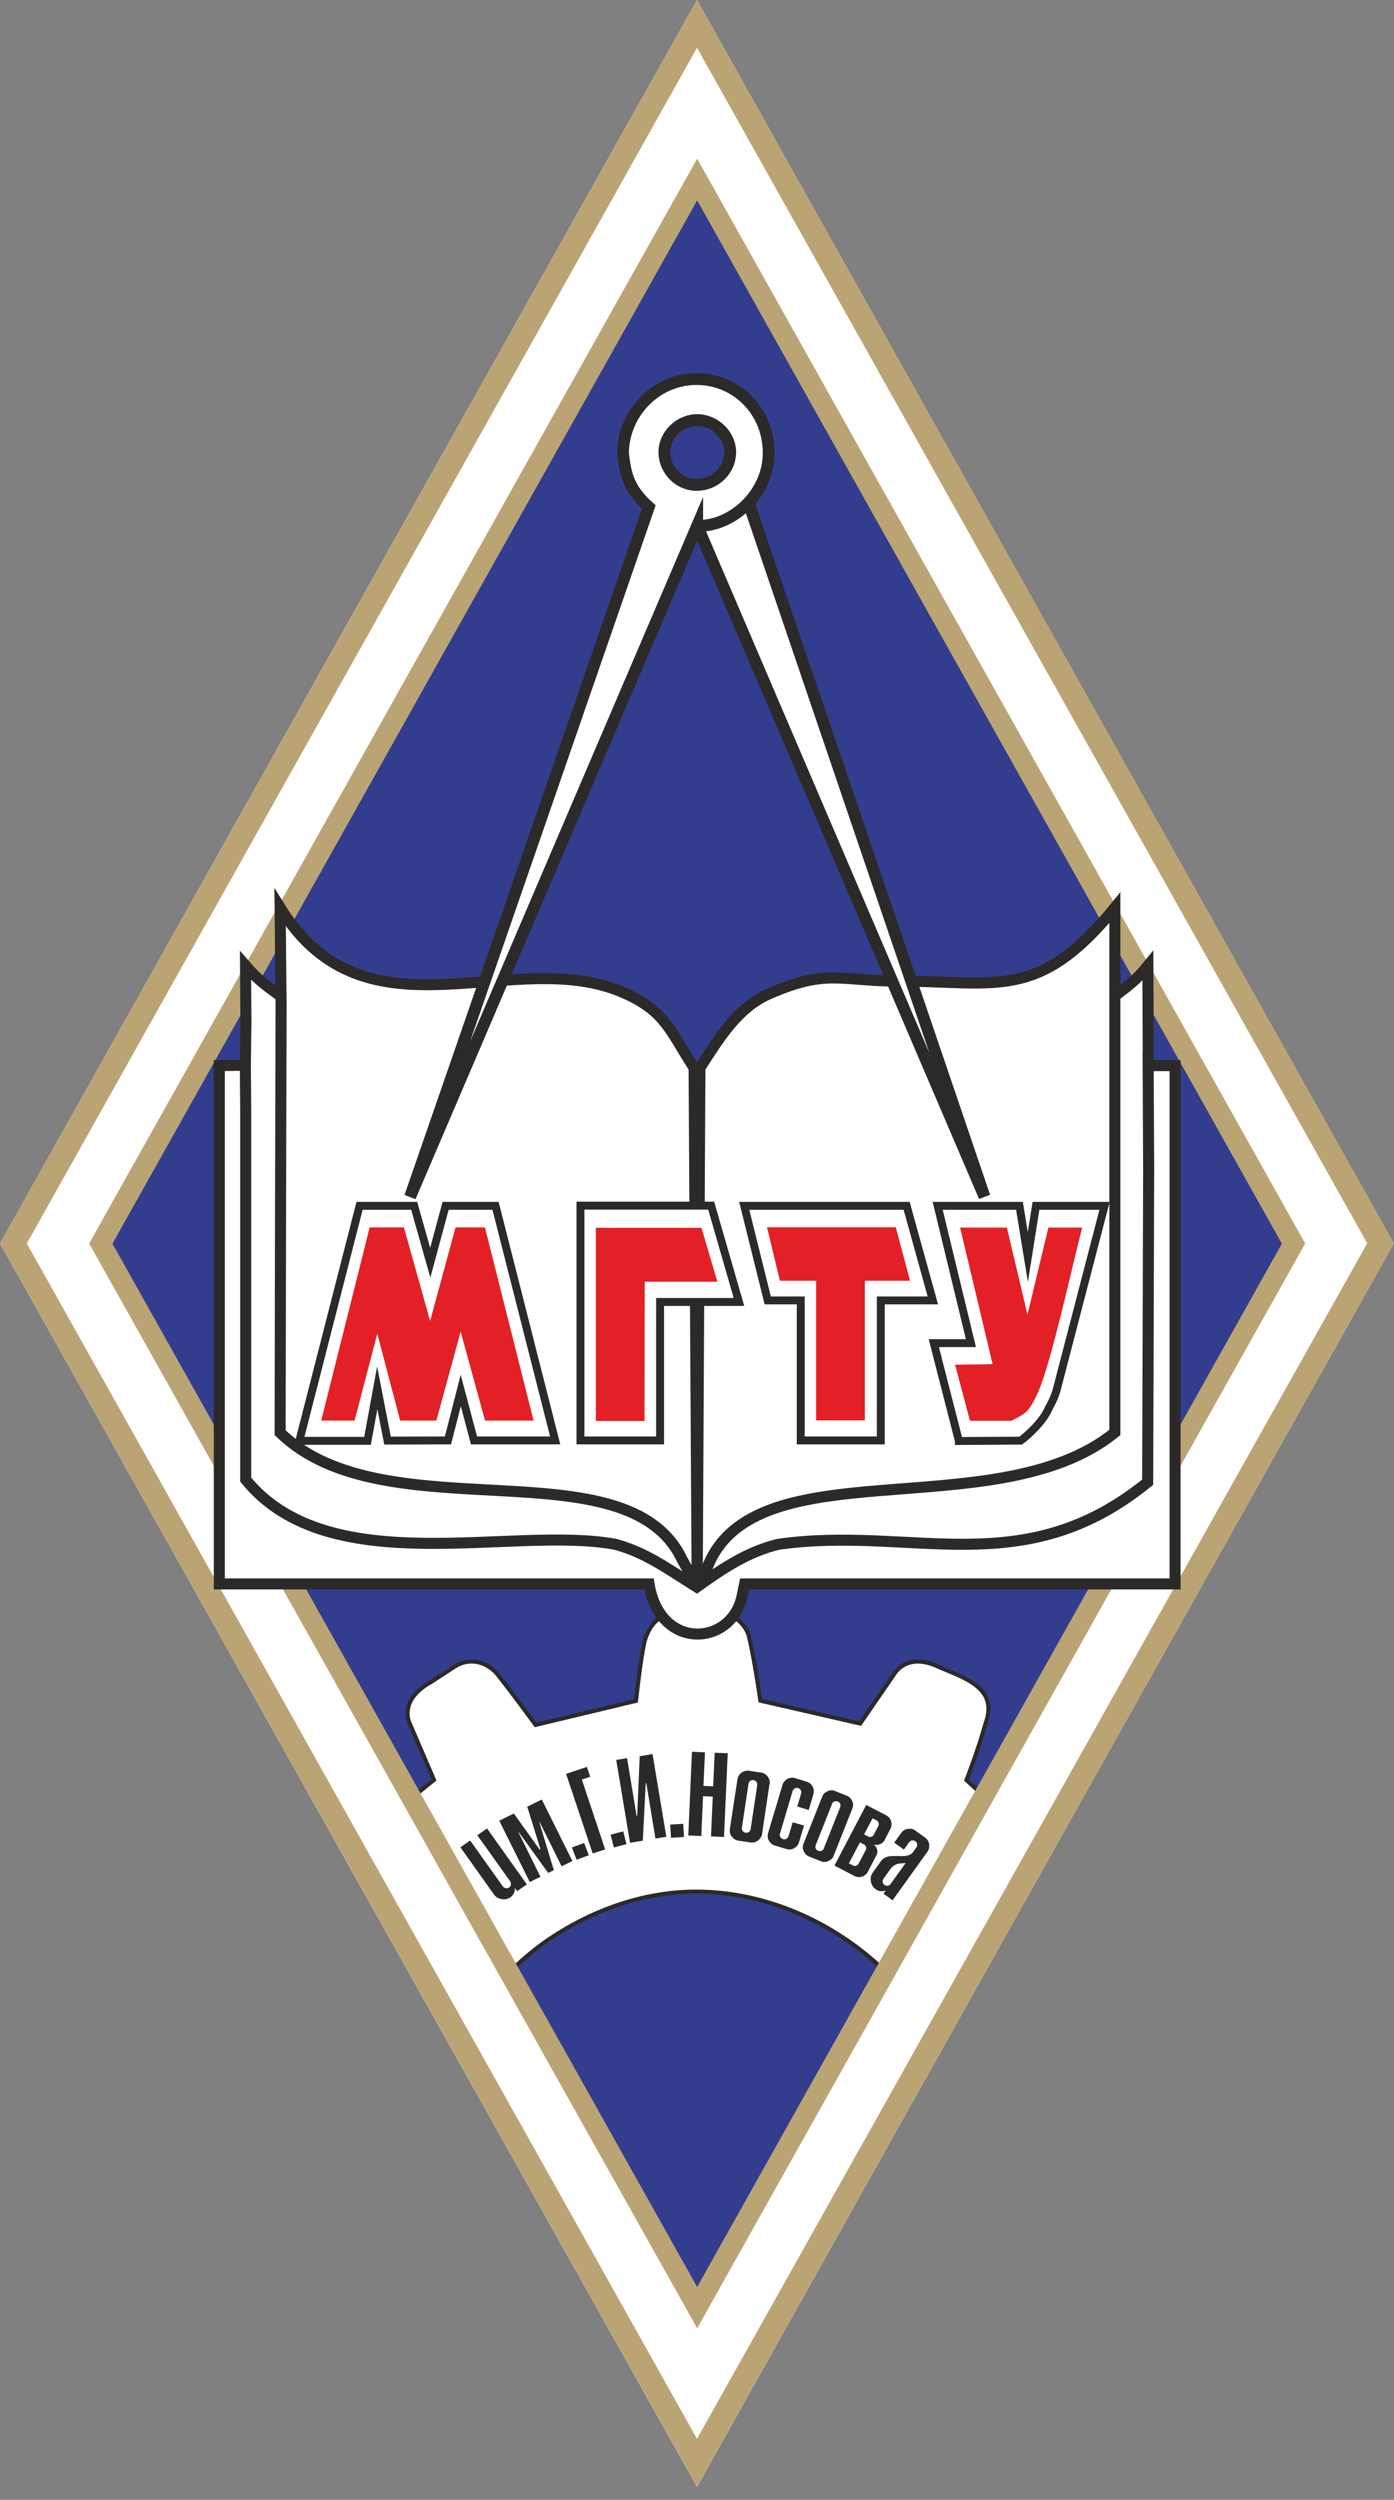 <?xml version="1.0" encoding="UTF-8"?> <svg xmlns="http://www.w3.org/2000/svg" width="58" height="104" viewBox="0 0 58 104" fill="none"><rect x="0" y="0" width="58" height="104" fill="#808080" stroke="none"/> <path fill-rule="evenodd" clip-rule="evenodd" d="M29 0L43.492 25.862L57.992 51.732L43.492 77.594L29 103.457L14.5 77.594L0 51.732L14.5 25.862L29 0Z" fill="white"></path> <path fill-rule="evenodd" clip-rule="evenodd" d="M28.886 7.805L41.196 29.773L53.514 51.74L41.196 73.708L28.886 95.676L16.568 73.708L4.259 51.74L16.568 29.773L28.886 7.805Z" fill="#323D8D"></path> <path fill-rule="evenodd" clip-rule="evenodd" d="M29 1.988L42.942 26.856L56.885 51.724L42.942 76.593L29 101.461L15.058 76.593L1.115 51.732L15.058 26.864L29 1.988ZM29 0L43.5 25.862L58 51.724L43.5 77.586L29 103.449L14.5 77.586L0 51.732L14.5 25.87L29 0Z" fill="#BBA474"></path> <path fill-rule="evenodd" clip-rule="evenodd" d="M40.736 74.541L40.211 74.056C40.211 74.056 40.728 72.723 41.003 71.705C41.326 70.832 40.971 70.34 40.421 69.984C40.025 69.734 39.524 69.548 39.087 69.362C37.73 68.699 37.212 69.637 37.212 69.637L35.79 71.705L31.635 70.752C31.635 70.752 31.579 70.34 31.49 69.806C31.401 69.273 31.288 68.611 31.167 68.11C31.07 67.609 30.471 67.075 29.946 67.075C29.857 67.075 29.494 67.084 28.37 67.075C27.295 67.067 27.012 67.77 26.875 68.11C26.729 68.465 26.519 70.226 26.463 70.76L22.284 71.761C22.284 71.761 21.29 70.396 20.667 69.621C20.32 69.225 19.617 68.877 18.889 69.354C18.162 69.831 18.776 69.427 17.919 69.984C16.545 70.76 17.047 71.697 17.047 71.697L18.057 74.048L16.99 74.912L21.217 82.03C21.71 81.538 22.252 81.077 22.85 80.673C24.749 79.397 26.891 78.686 29.009 78.694C31.805 78.71 34.561 79.897 36.663 81.853L40.728 74.525L40.736 74.541Z" fill="white"></path> <path d="M40.736 74.541L40.211 74.056C40.211 74.056 40.728 72.723 41.003 71.705C41.326 70.832 40.971 70.34 40.421 69.984C40.025 69.734 39.524 69.548 39.087 69.362C37.73 68.699 37.212 69.637 37.212 69.637L35.79 71.705L31.635 70.752C31.635 70.752 31.579 70.34 31.49 69.806C31.401 69.273 31.288 68.611 31.167 68.11C31.07 67.609 30.471 67.075 29.946 67.075C29.857 67.075 29.494 67.084 28.37 67.075C27.295 67.067 27.012 67.77 26.875 68.11C26.729 68.465 26.519 70.226 26.463 70.76L22.284 71.761C22.284 71.761 21.29 70.396 20.667 69.621C20.32 69.225 19.617 68.877 18.889 69.354C18.162 69.831 18.776 69.427 17.919 69.984C16.545 70.76 17.047 71.697 17.047 71.697L18.057 74.048L16.99 74.912L21.217 82.03C21.71 81.538 22.252 81.077 22.85 80.673C24.749 79.397 26.891 78.686 29.009 78.694C31.805 78.71 34.561 79.897 36.663 81.853L40.728 74.525L40.736 74.541Z" stroke="#2B2A29" stroke-width="0.169" stroke-miterlimit="22.93"></path> <path fill-rule="evenodd" clip-rule="evenodd" d="M29.007 8.338L41.171 30.039L53.335 51.74L41.171 73.442L29.007 95.143L16.843 73.442L4.679 51.74L16.843 30.039L29.007 8.338ZM29.007 6.601L41.656 29.167L54.305 51.732L41.656 74.298L29.007 96.864L16.358 74.298L3.709 51.732L16.358 29.167L29.007 6.601Z" fill="#BBA474"></path> <path fill-rule="evenodd" clip-rule="evenodd" d="M37.059 78.37L37.681 77.506L37.391 77.53C37.391 77.53 37.31 77.546 37.253 77.579C37.172 77.619 37.108 77.676 37.059 77.74L36.76 78.16C36.728 78.201 36.72 78.249 36.728 78.298C36.728 78.346 36.76 78.387 36.8 78.419C36.841 78.451 36.889 78.459 36.938 78.451C36.986 78.443 37.027 78.419 37.059 78.379M37.164 79.073L36.76 78.782L36.857 78.645C36.8 78.677 36.728 78.686 36.647 78.677C36.566 78.677 36.501 78.645 36.437 78.597C36.324 78.516 36.259 78.411 36.235 78.273C36.21 78.136 36.235 78.015 36.316 77.902L36.655 77.425C36.703 77.361 36.768 77.304 36.849 77.272C36.93 77.239 37.011 77.215 37.108 77.215H37.609C37.681 77.215 37.746 77.199 37.819 77.175C37.883 77.15 37.932 77.118 37.964 77.086L38.126 76.859C38.158 76.819 38.166 76.771 38.158 76.722C38.158 76.674 38.126 76.633 38.086 76.601C38.045 76.569 37.997 76.561 37.948 76.569C37.9 76.569 37.859 76.601 37.827 76.641L37.609 76.948L37.205 76.658L37.496 76.254C37.568 76.157 37.657 76.1 37.77 76.084C37.883 76.068 37.997 76.084 38.086 76.157L38.49 76.448C38.587 76.52 38.643 76.609 38.659 76.722C38.676 76.835 38.659 76.948 38.587 77.037L37.148 79.041L37.164 79.073ZM35.782 76.641L35.321 77.522L35.483 77.603C35.532 77.627 35.572 77.635 35.62 77.619C35.669 77.603 35.701 77.57 35.725 77.53L36.017 76.973C36.041 76.924 36.049 76.884 36.033 76.835C36.017 76.787 35.984 76.754 35.944 76.73L35.782 76.65V76.641ZM36.307 75.64L35.952 76.318L36.114 76.399C36.162 76.423 36.202 76.431 36.251 76.415C36.299 76.399 36.332 76.367 36.356 76.326L36.542 75.971C36.566 75.922 36.574 75.882 36.558 75.834C36.542 75.785 36.51 75.753 36.469 75.728L36.307 75.648V75.64ZM34.715 77.619L36.041 75.09L36.865 75.518C36.97 75.575 37.043 75.656 37.075 75.769C37.108 75.882 37.099 75.987 37.043 76.092L36.8 76.561C36.76 76.633 36.703 76.69 36.615 76.722C36.526 76.754 36.445 76.763 36.356 76.738C36.429 76.787 36.469 76.859 36.493 76.94C36.518 77.021 36.51 77.102 36.469 77.175L36.114 77.861C36.057 77.966 35.976 78.039 35.863 78.072C35.75 78.104 35.645 78.096 35.54 78.039L34.715 77.611V77.619ZM34.279 76.892L34.958 75.179C34.974 75.131 34.974 75.082 34.958 75.042C34.941 74.993 34.901 74.961 34.853 74.945C34.804 74.929 34.756 74.929 34.715 74.945C34.667 74.961 34.634 75.001 34.618 75.05L33.939 76.763C33.923 76.811 33.923 76.859 33.939 76.9C33.955 76.948 33.996 76.981 34.044 76.997C34.093 77.013 34.141 77.013 34.182 76.997C34.23 76.981 34.263 76.94 34.279 76.892ZM35.459 75.252L34.691 77.191C34.651 77.304 34.57 77.377 34.465 77.425C34.359 77.474 34.246 77.474 34.141 77.425L33.672 77.239C33.559 77.199 33.487 77.118 33.438 77.013C33.39 76.908 33.39 76.795 33.438 76.69L34.206 74.751C34.246 74.638 34.327 74.565 34.432 74.516C34.537 74.468 34.651 74.468 34.756 74.516L35.224 74.702C35.337 74.743 35.41 74.823 35.459 74.929C35.507 75.034 35.507 75.147 35.459 75.252ZM32.977 75.809L33.454 75.947L33.244 76.641C33.212 76.754 33.139 76.835 33.042 76.892C32.937 76.948 32.832 76.957 32.719 76.924L32.242 76.779C32.129 76.746 32.048 76.674 31.991 76.577C31.935 76.472 31.927 76.367 31.959 76.254L32.557 74.258C32.59 74.145 32.662 74.064 32.759 74.007C32.864 73.951 32.969 73.943 33.083 73.975L33.559 74.121C33.672 74.153 33.753 74.226 33.81 74.323C33.867 74.428 33.875 74.533 33.842 74.646L33.648 75.3L33.171 75.155L33.333 74.614C33.349 74.565 33.341 74.516 33.317 74.476C33.293 74.436 33.26 74.403 33.204 74.387C33.155 74.371 33.107 74.379 33.066 74.403C33.026 74.428 32.994 74.46 32.977 74.516L32.452 76.286C32.436 76.334 32.444 76.383 32.468 76.423C32.492 76.464 32.525 76.496 32.581 76.512C32.63 76.528 32.678 76.52 32.719 76.496C32.759 76.472 32.791 76.439 32.808 76.383L32.986 75.801L32.977 75.809ZM31.232 76.092L31.506 74.266C31.506 74.218 31.506 74.169 31.474 74.129C31.442 74.088 31.401 74.064 31.353 74.056C31.304 74.056 31.256 74.056 31.215 74.088C31.175 74.121 31.151 74.161 31.143 74.21L30.868 76.035C30.868 76.084 30.868 76.132 30.9 76.173C30.933 76.213 30.973 76.237 31.021 76.246C31.07 76.246 31.119 76.246 31.159 76.213C31.199 76.181 31.224 76.141 31.232 76.092ZM32.016 74.226L31.709 76.286C31.692 76.399 31.636 76.496 31.539 76.569C31.442 76.641 31.337 76.666 31.224 76.65L30.73 76.577C30.617 76.561 30.52 76.504 30.448 76.407C30.375 76.31 30.351 76.205 30.367 76.092L30.682 74.032C30.698 73.919 30.755 73.822 30.852 73.749C30.949 73.676 31.054 73.652 31.167 73.668L31.66 73.741C31.773 73.757 31.87 73.814 31.943 73.911C32.016 74.007 32.04 74.113 32.024 74.226H32.016ZM28.637 76.359L28.791 72.876L29.332 72.901L29.268 74.298L29.672 74.314L29.736 72.917L30.278 72.941L30.124 76.423L29.583 76.399L29.655 74.743L29.251 74.727L29.179 76.383L28.637 76.359ZM28.459 76.423L27.918 76.456L27.886 75.906L28.427 75.874L28.459 76.423ZM26.212 76.658L25.639 73.216L26.091 73.143L26.487 75.551H26.511L26.616 73.062L27.15 72.973L27.724 76.415L27.271 76.488L26.891 74.185H26.867L26.746 76.577L26.212 76.666V76.658ZM26.067 76.722L25.541 76.859L25.404 76.326L25.93 76.189L26.067 76.722ZM24.555 73.919L24.208 74.032L25.178 76.94L24.661 77.11L23.553 73.797L24.418 73.507L24.555 73.911V73.919ZM24.499 77.183L23.99 77.369L23.796 76.859L24.305 76.674L24.499 77.183ZM23.812 77.425L23.367 77.643L22.454 75.801H22.438L23.044 77.805L22.81 77.918L21.589 76.229H21.573L22.486 78.079L22.042 78.298L20.773 75.745L21.379 75.446L22.454 76.948L22.486 76.932L21.937 75.163L22.543 74.864L23.812 77.417V77.425ZM21.921 78.395L21.517 78.677L21.419 78.54C21.428 78.605 21.419 78.677 21.387 78.75C21.355 78.823 21.306 78.879 21.242 78.928C21.128 79.009 21.007 79.033 20.87 79.009C20.733 78.984 20.627 78.92 20.547 78.807L19.156 76.852L19.561 76.569L20.926 78.484C20.959 78.524 20.999 78.548 21.048 78.556C21.096 78.556 21.145 78.556 21.185 78.524C21.226 78.492 21.25 78.451 21.258 78.403C21.258 78.354 21.258 78.306 21.226 78.265L19.86 76.35L20.264 76.068L21.921 78.395Z" fill="#2B2A29"></path> <path fill-rule="evenodd" clip-rule="evenodd" d="M29.008 44.34C29.557 43.669 29.8 42.982 30.285 42.473C30.77 41.964 31.206 41.601 31.748 41.342C32.297 41.092 32.758 40.801 33.502 40.688C34.245 40.575 34.641 40.526 35.223 40.591C35.813 40.656 39.337 40.793 39.911 40.793C40.485 40.793 41.083 40.833 41.608 40.777C42.142 40.72 42.611 40.631 43.071 40.462C43.532 40.3 43.912 40.122 44.332 39.791C44.744 39.46 45.157 38.991 45.569 38.595L46.28 37.723L46.256 41.811L46.329 41.399L47.032 40.769L47.541 40.138L47.606 44.299H48.753V65.855H30.81C30.665 66.485 30.349 67.568 29.768 67.786C28.386 68.303 27.254 67.422 26.898 65.863H8.996V44.218L10.159 44.186L10.135 40.13L10.644 40.761L11.348 41.391L11.566 41.649L11.517 37.715L12.229 38.587C12.641 38.983 13.053 39.427 13.465 39.759C13.877 40.09 14.241 40.332 14.702 40.494C15.162 40.656 15.655 40.728 16.189 40.785C16.722 40.841 17.312 40.874 17.886 40.874C18.46 40.874 19.842 40.785 20.448 40.769C21.055 40.752 23.431 40.736 24.037 40.841C24.651 40.946 25.258 41.059 25.807 41.302C26.357 41.552 26.801 41.827 27.294 42.336C27.779 42.845 28.45 43.596 29 44.324" fill="white"></path> <path d="M46.386 41.512V59.594C41.374 63.657 30.988 60.006 29.323 65.516L28.935 66.057M47.768 43.782L47.792 48.646L47.751 61.662C42.546 65.895 37.972 63.456 32.379 64.247C31.093 64.562 30.075 65.249 28.992 66.025C27.691 65.209 26.866 64.595 25.605 64.247C21.305 63.456 13.7 65.823 10.224 61.557V46.319L10.208 44.315M10.208 44.315L10.232 42.514L10.216 40.171C10.677 40.704 10.976 40.938 11.687 41.447M10.208 44.315L9.125 44.332V65.895H27.004C27.44 68.578 30.164 68.481 30.794 66.695C30.883 66.437 30.94 66.081 30.98 65.895H48.891V44.332H47.776L47.76 40.179C47.275 40.777 46.967 40.995 46.386 41.431V41.851V37.763C43.201 41.673 41.455 40.817 37.373 40.817C34.973 40.817 34.407 40.284 31.974 41.358C30.697 41.924 29.93 43.168 29.121 44.429L29.008 66.017L28.879 44.429C27.885 42.877 27.666 42.078 26.042 41.342C21.435 39.233 15.252 43.605 11.655 37.763L11.695 41.795C11.679 47.733 11.663 53.663 11.655 59.602C16.003 63.843 26.082 60.03 28.378 64.877L29 65.993" stroke="#2B2A29" stroke-width="0.46" stroke-miterlimit="22.93"></path> <path fill-rule="evenodd" clip-rule="evenodd" d="M29.048 21.96L40.962 49.785L31.158 20.958M29.008 21.871L17.062 49.793L26.995 21.095C26.139 20.336 26.009 19.673 25.92 18.833C25.953 17.145 27.327 15.755 29.008 15.771C30.689 15.787 31.982 17.145 31.982 18.841C31.982 20.538 30.479 21.911 29.008 21.879V21.871ZM29.008 17.476C29.743 17.476 30.398 18.098 30.382 18.841C30.366 19.584 29.735 20.166 29.008 20.174C28.28 20.191 27.658 19.576 27.642 18.841C27.626 18.106 28.272 17.476 29.008 17.476Z" fill="white"></path> <path d="M29.048 21.96L40.962 49.785L31.158 20.958M29.008 21.871L17.062 49.793L26.995 21.095C26.139 20.336 26.009 19.673 25.92 18.833C25.953 17.145 27.327 15.755 29.008 15.771C30.689 15.787 31.982 17.145 31.982 18.841C31.982 20.538 30.479 21.911 29.008 21.879V21.871ZM29.008 17.476C29.743 17.476 30.398 18.098 30.382 18.841C30.366 19.584 29.735 20.166 29.008 20.174C28.28 20.191 27.658 19.576 27.642 18.841C27.626 18.106 28.272 17.476 29.008 17.476Z" stroke="#2B2A29" stroke-width="0.491" stroke-miterlimit="22.93"></path> <path fill-rule="evenodd" clip-rule="evenodd" d="M33.317 59.925V54.1H31.943L30.965 50.165H37.722L38.813 54.1H36.647V59.925H33.317Z" fill="white"></path> <path d="M33.317 59.925V54.1H31.943L30.965 50.165H37.722L38.813 54.1H36.647V59.925H33.317Z" stroke="#2B2A29" stroke-width="0.33" stroke-miterlimit="22.93"></path> <path fill-rule="evenodd" clip-rule="evenodd" d="M33.979 59.069V53.26H32.467L31.942 51.078H37.252L37.834 53.26H35.959V59.069H33.979Z" fill="#E32025"></path> <path d="M33.979 59.069V53.26H32.467L31.942 51.078H37.252L37.834 53.26H35.959V59.069H33.979Z" stroke="#E32025" stroke-width="0.046" stroke-miterlimit="22.93"></path> <path fill-rule="evenodd" clip-rule="evenodd" d="M24.151 59.925V50.157H29.59L30.746 54.164H27.464V59.925H24.151Z" fill="white"></path> <path d="M24.151 59.925V50.157H29.59L30.746 54.164H27.464V59.925H24.151Z" stroke="#2B2A29" stroke-width="0.33" stroke-miterlimit="22.93"></path> <path fill-rule="evenodd" clip-rule="evenodd" d="M24.813 59.093V51.102H29.169L29.816 53.3H26.801L26.793 59.093H24.813Z" fill="#E32025"></path> <path d="M24.813 59.093V51.102H29.169L29.816 53.3H26.801L26.793 59.093H24.813Z" stroke="#E32025" stroke-width="0.046" stroke-miterlimit="22.93"></path> <path fill-rule="evenodd" clip-rule="evenodd" d="M12.455 59.941L14.96 50.165H17.232L17.902 52.532L18.541 50.165H20.618L23.099 59.925H19.721L19.171 57.848L18.638 59.925L16.124 59.933L15.696 57.735L15.292 59.941H12.455Z" fill="white"></path> <path d="M12.455 59.941L14.96 50.165H17.232L17.902 52.532L18.541 50.165H20.618L23.099 59.925H19.721L19.171 57.848L18.638 59.925L16.124 59.933L15.696 57.735L15.292 59.941H12.455Z" stroke="#2B2A29" stroke-width="0.33" stroke-miterlimit="22.93"></path> <path fill-rule="evenodd" clip-rule="evenodd" d="M13.394 59.077L15.398 51.086H16.788L17.896 55.045L18.971 51.086H20.159L22.171 59.077H20.199L19.165 55.312L18.138 59.077H16.667L15.697 55.393L14.735 59.077H13.394Z" fill="#E32025"></path> <path d="M13.394 59.077L15.398 51.086H16.788L17.896 55.045L18.971 51.086H20.159L22.171 59.077H20.199L19.165 55.312L18.138 59.077H16.667L15.697 55.393L14.735 59.077H13.394Z" stroke="#E32025" stroke-width="0.046" stroke-miterlimit="22.93"></path> <path fill-rule="evenodd" clip-rule="evenodd" d="M39.895 59.941L38.853 55.877H40.397L39.014 50.165H42.417L42.765 52.298L43.104 50.165H45.957C45.286 52.758 44.616 55.303 43.945 57.897C43.807 58.277 43.791 58.285 43.694 58.471C43.597 58.656 43.533 58.818 43.387 59.012C43.242 59.206 43.137 59.327 42.983 59.48C42.829 59.634 42.636 59.812 42.466 59.933L39.895 59.949V59.941Z" fill="white"></path> <path d="M39.895 59.941L38.853 55.877H40.397L39.014 50.165H42.417L42.765 52.298L43.104 50.165H45.957C45.286 52.758 44.616 55.303 43.945 57.897C43.807 58.277 43.791 58.285 43.694 58.471C43.597 58.656 43.533 58.818 43.387 59.012C43.242 59.206 43.137 59.327 42.983 59.48C42.829 59.634 42.636 59.812 42.466 59.933L39.895 59.949V59.941Z" stroke="#2B2A29" stroke-width="0.33" stroke-miterlimit="22.93"></path> <path fill-rule="evenodd" clip-rule="evenodd" d="M40.373 59.076L39.767 56.798L41.327 56.774L39.977 51.094H41.876L42.749 54.794L43.638 51.094H44.996C44.576 52.71 43.711 56.709 43.161 57.929C42.765 58.794 42.644 58.778 42.078 59.084H40.373V59.076Z" fill="#E32025"></path> <path d="M40.373 59.076L39.767 56.798L41.327 56.774L39.977 51.094H41.876L42.749 54.794L43.638 51.094H44.996C44.576 52.71 43.711 56.709 43.161 57.929C42.765 58.794 42.644 58.778 42.078 59.084H40.373V59.076Z" stroke="#E32025" stroke-width="0.046" stroke-miterlimit="22.93"></path> </svg> 